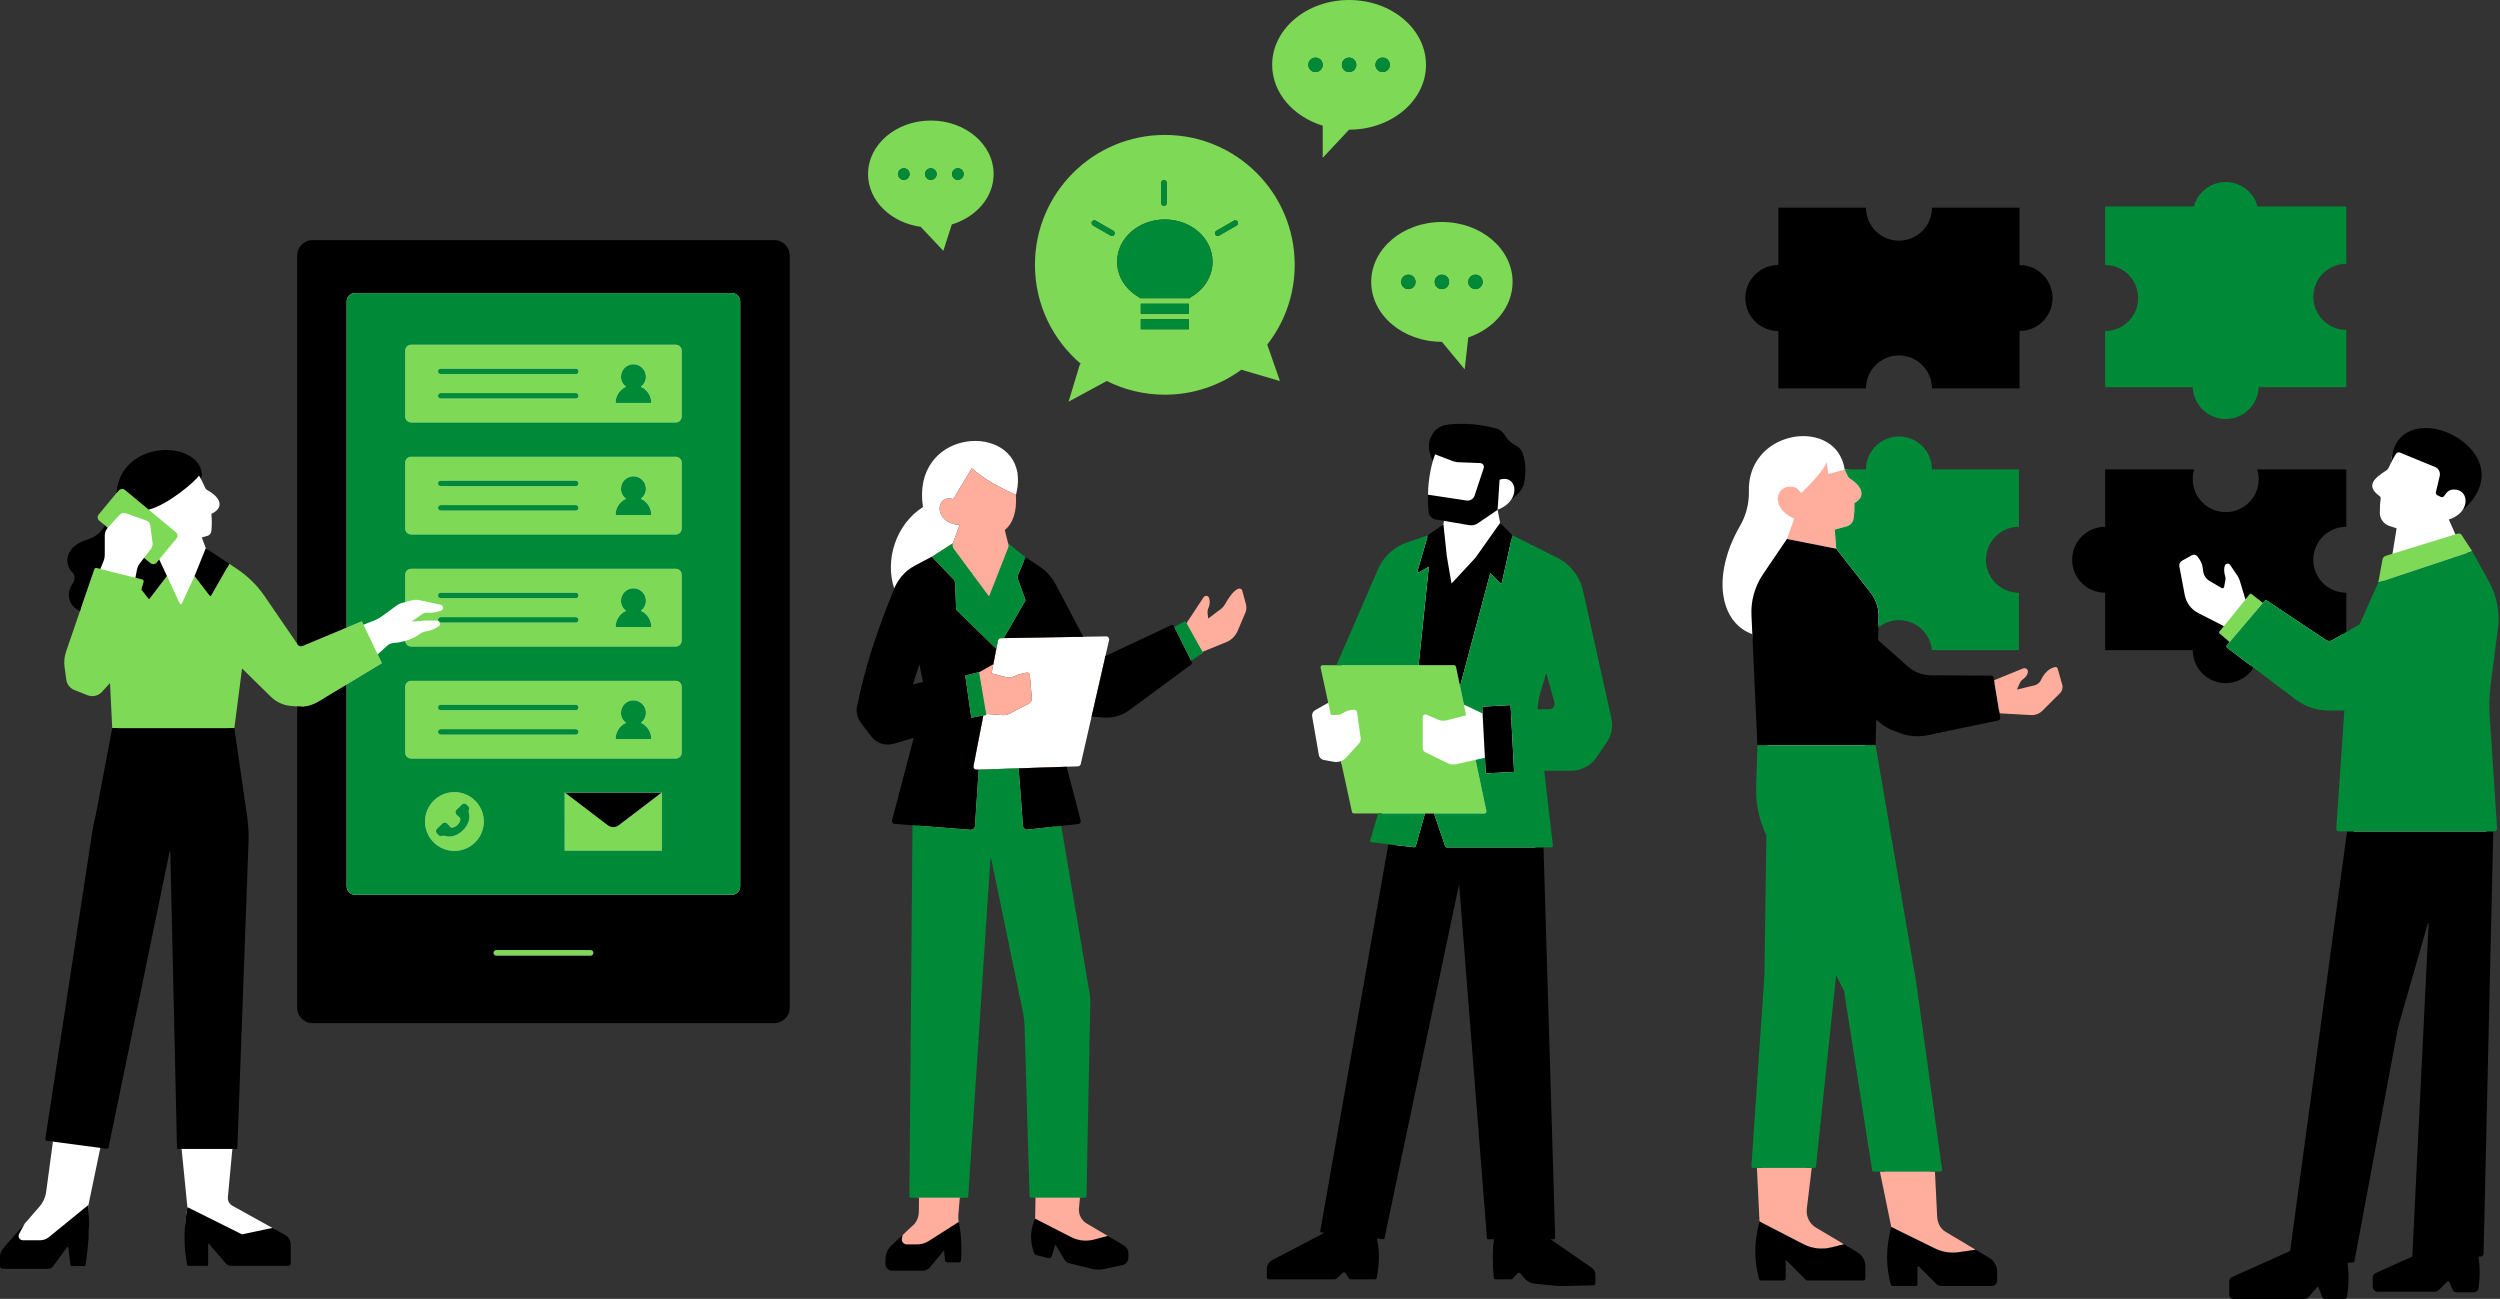 <?xml version="1.0" encoding="UTF-8" standalone="no"?><svg xmlns="http://www.w3.org/2000/svg" xmlns:xlink="http://www.w3.org/1999/xlink" fill="#000000" height="259.1" preserveAspectRatio="xMidYMid meet" version="1" viewBox="0.0 -0.0 498.7 259.1" width="498.7" zoomAndPan="magnify"><rect x="0.0" y="-0.0" width="498.7" height="259.1" fill="#333333" stroke="none"/><g id="change1_1"><path d="M191.345,104.688c0.022,0.033,0.033,0.044,0.055,0.088 l-1.31,3.589c-0.011,0-0.011,0.011-0.011,0.022l-4.183,2.675l-3.457,1.827 c-0.022,0.011-0.055,0.033-0.077,0.055c-1.497,0.804-2.697,2.048-3.501,3.523 c0,0,0,0.011-0.011,0.011c-0.132,0.275-0.286,0.517-0.407,0.804 c-0.022,0.044-0.033,0.088-0.055,0.132c-1.926-5.713,0.33-12.836,5.724-16.27 c-2.29-15.136,17.107-16.975,18.835-6.88l0.033,0.022l-0.011,0.165 c0.154,1.068,0.132,2.257-0.154,3.578c-0.033,0.176-0.077,0.352-0.121,0.539 c-0.011,0.044-0.011,0.088-0.022,0.143l-0.011,0.022l-0.011,0.011v-0.044 c-3.071-1.365-6.605-3.236-8.796-5.306l-3.699,6.165 C186.458,98.49,186.227,104.457,191.345,104.688z M220.682,126.946l-4.59,0.077 l-1.222,0.022l-5.691,0.088l-2.741,0.055l-6.209,0.099l-0.572,0.011 c-0.231,0-0.429,0.132-0.528,0.33c-0.011,0.022-0.022,0.044-0.033,0.066 c0,0.022-0.022,0.044-0.022,0.077l-0.297,1.497v0.011l-0.033,0.143l-0.495,2.565 L198.148,132.506l-0.099,0.517l-0.253,1.288l2.928,0.771 c0.528,0.143,1.079,0.055,1.574-0.165c0.837-0.385,1.695-0.627,2.554-0.749 c0.297-0.033,0.561,0.187,0.583,0.484l0.396,4.568 c0.044,0.495-0.22,0.969-0.661,1.189l-3.765,1.948 c-0.451,0.231-0.958,0.33-1.464,0.297l-3.225-0.242l0.022,0.121 c0.011,0.044-0.022,0.088-0.066,0.099l-0.517,0.088l-1.893,9.698l-0.044,0.253 l-0.033,0.176c-0.077,0.363,0.209,0.694,0.572,0.694h0.066l0.407-0.011 l7.97-0.264l6.517-0.22l0.903-0.022h0.011l2.136-0.077l2.257-0.077 c0.275,0,0.506-0.187,0.561-0.451l2.158-9.456l0.242-1.046l2.334-10.205v-0.011 l0.187-0.837l0.738-3.214C221.321,127.299,221.057,126.957,220.682,126.946z M410.123,133.761c-0.066-0.22-0.286-0.374-0.517-0.33 c-1.519,0.308-1.783,1.838-2.202,2.741c-0.253,0.528-0.716,0.936-1.288,1.068 l-4.271,0.605l0.671-1.717c0.154-0.352,0.385-0.66,0.694-0.881 c0.65-0.462,0.837-0.749,0.914-1.178c0.088-0.528-0.187-0.671-0.694-0.462 l-5.57,2.653l-0.484,0.231l-0.099-0.594c-0.033-0.187-0.198-0.33-0.396-0.33 l-12.087,0.132c-1.673-0.011-3.291-0.627-4.557-1.739l-6.407-6.253l0.055-2.51 c1.134-0.903,4.062-2.532,5.625-2.532c3.424,0,6.242,2.609,6.55,5.966 l15.676,0.132l0.286-9.709c-3.633,0-6.759-3.512-6.759-7.144 c0-3.644,2.664-7.816,6.297-7.816l0.088-9.665l-17.283-0.044 c-0.011-3.644-1.937-6.385-5.57-6.385c-3.633,0-5.878,2.576-5.889,6.22 l-4.941-0.583c0-0-0-0-0-0 c-0.111-0.731-0.294-1.4-0.563-2.004c-0.638-1.574-1.739-2.73-3.093-3.49 c-5.647-3.225-15.643,0.462-15.445,9.797c0.055,2.433-0.528,4.822-1.739,6.924 c-2.949,5.097-3.932,9.999-3.358,13.892c0.43,2.927,1.746,5.274,3.774,6.705 c0.612,0.432,1.28,0.791,2.017,1.046l3.038,21.928l-0.561,8.256 c-0.099,3.38,0.605,6.715,2.048,9.764l-0.429,28.071l-3.181,37.043 c-0.011,0.187,0.132,0.33,0.308,0.33h0.793l-0.011,1.09h8.663l0.044-0.55 h0.55c0.154,0,0.286-0.121,0.308-0.275l4.425-39.707l3.633,4.976l5.031,35.094 c0.033,0.165,0.165,0.275,0.319,0.275h1.233l0.187,0.892h9.016l-0.044-0.528 h1.101c0.198,0,0.352-0.165,0.319-0.363l-5.559-35.942l-8.73-47.578l1.497-7.133 l0.705,0.572c0.87,0.727,1.849,1.288,2.895,1.684l1.926,0.98 c1.783,0.66,3.721,0.815,5.592,0.418l13.408-2.752 c0.275-0.055,0.451-0.319,0.407-0.594l-0.132-0.826l0.396,0.022l6.088,0.352 c0.848,0.044,1.684-0.264,2.29-0.87l3.082-2.961 c0.44-0.44,0.605-1.09,0.44-1.695L410.123,133.761z M369.558,250.008 l-2.785-1.53h-0.011l-1.497,0.363c-1.86,0.451-3.82,0.22-5.515-0.65 l-8.344-4.304c-1.134,4.194-1.024,7.287-0.033,10.744 c0.044,0.176,0.209,0.297,0.385,0.297l3.512-0.011 c0.22,0,0.407-0.176,0.407-0.407l0.11-4.062l4.8,4.04 c0.077,0.077,0.176,0.121,0.286,0.121l9.996,0.363 c0.22,0,0.396-0.176,0.396-0.407l-0.132-1.772 C371.132,251.648,370.538,250.591,369.558,250.008z M396.572,251.163l-2.73-1.618 l-0.308-0.165h-0.011l-2.796,0.407c-1.607,0.231-3.258-0.022-4.723-0.738 l-7.783-3.82c-1.068,4.018-1.464,7.089-0.495,10.447 c0.044,0.132,0.154,0.209,0.286,0.209h3.479c0.165,0,0.286-0.132,0.286-0.286 l0.33-3.952c0-0.143,0.165-0.209,0.264-0.11l3.886,3.644 c0.308,0.308,0.727,0.484,1.156,0.484l9.379,0.33 c0.594,0,1.068-0.473,1.068-1.068v-1.794 C397.86,252.011,397.541,251.747,396.572,251.163z M496.77,125.564 c0.421-3.231-0.201-6.512-1.774-9.366l-2.652-5.693l-1.423-3.285 c-0.158-0.241-0.457-0.349-0.733-0.264l-0.377-0.366l-1.321-2.954 c1.221-0.397,2.089-1.026,2.63-1.743l0.102-0.104 c5.771-6.49,2.574-11.733-2.639-14.482c-3.611-1.904-7.075-2.154-9.555,0.511 c-1.033,1.124-1.974,2.318-2.1,4.546l0.003,0.002 c-0.141,0.288-0.28,0.576-0.407,0.868c-0.111,0.256-0.294,0.473-0.529,0.624 c-2.47,1.59-4.143,3.074-1.262,5.148c0.112,0.081,0.178,0.215,0.162,0.352 c-0.112,0.956-0.167,1.934-0.168,2.935c-0.001,1.193,0.776,2.253,1.91,2.622 l1.439,0.469l-0.821,5.074l-0.888,0.843c-0.331,0.102-0.577,0.379-0.639,0.72 l-0.368,4.173l-3.919,8.894l-4.135,1.546l-0.216-7.515 c-3.633,0-6.966-4.186-6.966-7.819c0-3.644,2.828-6.938,6.46-6.938l0.431-10.091 l-15.625,0.246c0.187,0.616,0.286,1.266,0.286,1.937 c0,3.633-4.059,7.107-7.692,7.107c-3.633,0-7.795-3.566-7.795-7.199 c0-0.672,0.099-1.321,0.286-1.937l-15.385,0.162l0.362,11.299 c-3.633,0-6.689,1.328-6.689,4.972c0,3.633,2.604,6.237,6.237,6.237l0.362,10.977 h16.633c0,3.633,2.062,7.102,5.695,7.102c2.34,0,4.527-1.412,5.695-3.254 l9.682,6.451c1.912,1.445,4.243,2.227,6.64,2.227h3.113l-1.257,23.412 c-0.02,0.294,0.213,0.543,0.507,0.543h1.654l-11.571,85.333l-11.932,5.424 c-0.285,0.128-0.469,0.412-0.469,0.724l0.017,1.626 c0,0.438,0.355,0.794,0.794,0.794l12.389,0.085c0.354,0,0.69-0.156,0.918-0.427 l2.537-2.683c0.103-0.122,0.3-0.088,0.356,0.061l0.904,2.441 c0.082,0.219,0.291,0.363,0.524,0.363l2.532,0.284 c0.308,0,0.558-0.249,0.56-0.557c0.336-2.321-0.06-4.77-0.362-6.87 l1.061-0.093c0.149,0.027,0.291-0.071,0.319-0.22l8.681-45.612 c0.107-0.572,0.24-1.138,0.401-1.697l7.11-20.625 c0.026-0.092,0.366-0.036,0.361,0.06l-3.129,68.19l-6.939,3.251 c-0.356,0.161-0.585,0.516-0.585,0.907l-0.259,0.955 c0,0.549,0.445,0.995,0.995,0.995l9.94-0.378c0.352,0,0.69-0.14,0.94-0.389 l2.369-1.574c0.146-0.146,0.395-0.095,0.472,0.097l0.852,1.648 c0.138,0.346,0.473,0.573,0.846,0.573l2.334-0.116 c0.503,0,0.911-0.408,0.911-0.911c0.328-2.048-0.077-4.32-0.398-6.42h0.475 c0.294,0,0.534-0.235,0.541-0.529l1.741-83.796h0.256 c0.294,0,0.526-0.248,0.507-0.541l-1.501-22.239 c-0.14-2.142-0.071-4.292,0.206-6.421L496.77,125.564z M320.178,142.94 c0.374,1.673,0.315,2.701-0.653,4.121l-2.015,2.95 c-1.156,1.684-3.06,2.686-5.097,2.686l-5.669,0.144l1.394,15.391 c0.022,0.176-0.121,0.341-0.308,0.341h-1.574l3.066,78.176 c0,0.143-0.11,0.242-0.242,0.242h-0.683l8.072,5.945 c0.407,0.286,0.649,0.749,0.649,1.244v1.474c0,0.209-0.165,0.374-0.374,0.385 l-5.288-0.172c-0.462,0.011-0.936,0-1.409-0.055l-4.006-0.833 c-0.782-0.077-1.27-1.013-1.777-1.608l-0.826-0.991 c-0.154-0.176-0.429-0.187-0.594-0.011l-0.969,1.057 c-0.077,0.088-0.187,0.132-0.297,0.132l-2.493,0.392 c-0.209,0-0.385-0.165-0.396-0.374c-0.242-2.774-0.062-4.914,0.268-7.17h-1.167 c-0.121,0-0.22-0.088-0.231-0.209l-6.383-73.1l-15.765,73.156 c-0.022,0.099-0.121,0.176-0.22,0.165l-1.31-0.143 c0.594,2.411,0.772,5.126,0.254,7.889c0,0.198-0.165,0.363-0.363,0.363 l-4.047,0.258c-0.121,0-0.231-0.066-0.297-0.176l-0.921-1.132 c-0.132-0.209-0.429-0.242-0.605-0.077l-1.304,1.081 c-0.143,0.132-0.33,0.209-0.528,0.209l-12.605,0.176 c-0.209,0-0.385-0.176-0.385-0.385l-0.06-1.114c0-0.727,0.407-1.387,1.046-1.717 l11.006-5.789l-0.683-0.077c-0.11-0.011-0.198-0.121-0.176-0.242l13.917-77.9 l-3.491-0.431c-0.198-0.011-0.33-0.209-0.275-0.396l1.568-5.465l-5.109,0.115 c-0.187,0-0.363-0.132-0.407-0.33l-2.926-9.299 c-0.221,0.083-0.45,0.138-0.684,0.161c-0.233,0.023-0.472,0.015-0.714-0.029 l-1.565-0.285l-0.617-0.112c-0.231-0.076-0.424-0.22-0.57-0.404 c-0.126-0.156-0.218-0.34-0.253-0.543l-0.559-3.23l-0.776-4.467 c-0.089-0.51,0.154-1.021,0.606-1.274l2.599-1.456l0,0.002l0.001-0.001 l-0.6-6.647c-0.066-0.264,0.132-0.506,0.396-0.506h2.752l7.826-19.119 c1.09-2.521,3.203-4.469,5.801-5.361l3.606-1.439l3.194-2.595l0.001-0.004 v-0l0.107-0.631l0.002,0l0.001-0.004l-1.342-0.766 c-0.187-0.033-0.352-0.088-0.517-0.176c-0.352-0.187-0.616-0.517-0.749-0.892 c-0.014-0.042-0.022-0.083-0.035-0.124c0.013,0.039,0.018,0.081,0.032,0.119 c-0.014-0.039-0.019-0.081-0.032-0.12c-0.028-0.086-0.06-0.171-0.074-0.261 c-0.055-0.583-0.088-1.167-0.11-1.75c-0.022-0.583-0.189-0.749-0.365-1.249 c0.03-1.668,0.209-3.272,0.508-4.769c0.124-0.624,0.262-1.234,0.427-1.814 l-0.011-0.011l-0.131-1.693c-0.341-1.057-0.237-1.427,0.225-2.44 c0.132-0.286,0.286-0.572,0.462-0.848c0.649-1.013,1.772-1.618,2.972-1.75 c3.126-0.341,5.293-0.319,8.662,0.606c0.616,0.176,1.145,0.572,1.497,1.112 l0.396,0.594c0.363,0.539,0.749,0.925,1.2,1.211l1.013,0.649 c0.473,0.297,0.859,0.727,1.046,1.244c0.65,1.816,0.797,3.11,0.411,5.213 c-0.165,0.925-0.253,1.787-0.957,2.403l-1.03,1.177l-0.087,0.12 c-0.534,0.791-1.42,1.516-2.712,2.005l0-0.005 c-0,0-0,0-0.001,0V101.69v0.014l0.506,2.598l1.958,3.17 l8.431,4.775c2.62,1.321,4.513,3.743,5.152,6.616L320.178,142.94z M311.132,140.8l-2.661-7.763c0-0.011,0-0.022-0.011-0.022 c-0.033-0.022-0.066-0.011-0.077,0.022l-2.193,5.694 c-0.319,1.024-0.462,2.081-0.484,3.137l4.403,0.297 C310.813,142.154,311.319,141.483,311.132,140.8z M150.258,50.039l-85.608,1.081 c-1.705,0-3.087,1.382-3.087,3.087l-1.442,76.59l-10.191-13.462l-8.874-7.993 l-0.803-2.124l0.972-0.282c0.508-0.083,0.89-0.504,0.939-1.016 c0.108-1.122,0.124-2.073,0.004-3.246c-0.011-0.103,0.049-0.205,0.142-0.25 c2.277-1.102,1.934-3.065-0.927-4.635c-0.218-0.12-0.394-0.309-0.489-0.54 c-0.246-0.599-0.532-1.186-0.846-1.761c0.157-0.287,0.028-0.634,0.001-0.966 c-0.551-6.817-14.611-5.843-16.053,4.057l-3.981,3.858 c-0.304,0.367-0.253,0.91,0.114,1.214l1.111,1.226l-0.084,0.141 c-0.758,1.272-2.496,2.786-3.901,3.253c-3.847,1.279-4.098,4.031-2.237,5.944 c0.539,0.554,0.654,1.417,0.185,2.031c-1.556,2.037-1.171,4.342,1.168,5.267 l-2.575,8.021c-0.346,1.006-0.451,2.079-0.306,3.133l0.342,2.497 c0.128,0.933,0.749,1.724,1.626,2.068l2.152,0.737 c1.005,0.395,2.149,0.129,2.876-0.669l2.1-2.423l0.941,10.577l-3.109,17.025 c-0.376,1.482-0.667,2.985-0.871,4.501L9.357,226.98 c-0.029,0.19,0.103,0.366,0.294,0.392l0.908,0.362l-1.346,9.988 c-0.15,1.113-0.623,2.158-1.361,3.005l-2.953,3.391l-3.876,4.994 c-0.437,0.501-0.677,1.144-0.677,1.808l-0.128,1.326 c0,0.322,0.261,0.583,0.583,0.583l8.464,0.023c0.418,0,0.81-0.199,1.057-0.536 l3.246-3.925c0.05-0.068,0.157-0.04,0.167,0.043l0.715,3.56 c0.015,0.119,0.116,0.208,0.236,0.208l1.934-0.08h0.004 c0.119,0,0.22-0.089,0.238-0.206c0.634-4.239,1.115-7.844,0.784-11.564 l2.367-11.371l1.142-0.195c0.178,0.024,0.344-0.094,0.38-0.27l11.761-59.747 c0.018-0.088,1.85,0.115,1.353,0.521l0.852,59.47 c0.003,0.13,0.109,0.233,0.238,0.233l0.488,0.197l1.156,11.614 c-0.725,4.043-0.373,7.217,0.383,10.853c0.058,0.052,0.112,0.101,0.169,0.152 l2.788,0.256c0.091,0,0.165-0.074,0.165-0.165l0.555-4.431 c0.057-0.018,0.064-0.02,0.12-0.038l3.838,4.195 c0.255,0.297,0.626,0.467,1.017,0.467l10.664-0.054 c0.219,0,0.396-0.177,0.396-0.396l0.204-2.914v-0.005 c0-0.826-0.447-1.587-1.168-1.989l-0.153-0.085h-0.01l-2.017-1.706l-7.993-4.437 c-0.601-0.334-0.948-0.992-0.885-1.676l0.897-9.639l0.568-0.274 c0.128,0,0.234-0.102,0.238-0.23l1.095-60.26c0.078-1.781-0.012-3.566-0.267-5.33 l-2.595-18.303l2.64-12.576v0l6.32,5.62 c1.081,1.061,2.503,1.706,4.013,1.822l1.801,0.995l4.064,55.009 c0,1.705,1.382,3.087,3.087,3.087l84.107,0.945c1.705,0,3.087-1.382,3.087-3.087 l-1.168-143.485C153.345,51.421,151.963,50.039,150.258,50.039z" fill="#ffffff"/></g><g id="change2_1"><path d="M223.798,248.61c-0.011,0-0.011-0.011-0.022-0.022 l-0.914-0.539l-1.882-1.508l-4.216-2.488c-1.046-0.617-1.64-1.783-1.53-3.005 l0.198-2.136l0.76-0.374c0.132,0,0.242-0.11,0.242-0.242l-0.11-37.274 c0.022-0.848-0.044-1.695-0.187-2.532l-5.68-33.608l-0.22-1.321l3.391-0.374 c0.341-0.033,0.572-0.363,0.484-0.705l-3.479-9.456h-0.011l-0.903,0.022 l-6.517,0.22l-7.97,0.264l-0.407,0.011h-0.066c-0.363,0-0.65-0.33-0.572-0.694 l0.033-0.176l0.044-0.253l1.893-9.698l0.517-0.088 c0.044-0.011,0.077-0.055,0.066-0.099l-0.022-0.121l3.225,0.242 c0.506,0.033,1.013-0.066,1.464-0.297l3.765-1.948 c0.44-0.22,0.705-0.694,0.661-1.189l-0.396-4.568 c-0.022-0.297-0.286-0.517-0.583-0.484c-0.859,0.121-1.717,0.363-2.554,0.749 c-0.495,0.22-1.046,0.308-1.574,0.165l-2.928-0.771l0.253-1.288l0.099-0.517 l0.099-0.517l0.495-2.565l0.033-0.143v-0.011l0.297-1.497 c0-0.033,0.022-0.055,0.022-0.077c0.011-0.022,0.022-0.044,0.033-0.066 c0.099-0.198,0.297-0.33,0.528-0.33l0.572-0.011l6.209-0.099l2.741-0.055 l5.691-0.088l-4.634-9.632c-0.506-0.947-1.013-1.937-1.772-2.675 c-0.154-0.154-0.308-0.297-0.473-0.44c-0.319-0.275-0.671-0.539-1.024-0.771 l-2.697-1.629l-0.198-0.121l-2.972-3.391l-0.661-2.653 c1.541-1.244,2.444-3.534,2.213-6.99v-0.044 c-3.071-1.365-6.605-3.236-8.796-5.306l-3.699,6.165 c-3.699-1.068-3.93,4.899,1.189,5.13c0.022,0.033,0.033,0.044,0.055,0.088 l-1.31,3.589c-0.011,0-0.011,0.011-0.011,0.022l-4.183,2.675l-3.457,1.827 c-0.022,0.011-0.044,0.022-0.066,0.044l-0.011,0.011 c-1.497,0.804-2.697,2.048-3.501,3.523c0,0.011-0.011,0.011-0.011,0.022 c0.066,0.242,0.143,0.473,0.22,0.704c-3.347,8.146-5.68,15.544-7.056,22.622 c-0.44,1.31-0.198,2.752,0.639,3.842l2.036,2.675 c1.046,1.387,2.444,1.75,4.117,1.255l3.985-1.178l-4.062,16.622 c-0.099,0.341,0.143,0.683,0.495,0.705l3.93,0.275l-0.011,0.705l-1.299,73.513 c0,0.121,0.099,0.22,0.22,0.22l1.255,0.462l-0.033,2.862 c-0.011,0.859-0.308,1.695-0.859,2.356l-2.356,2.213l-2.103,2.499 c-0.583,0.705-0.671,1.178-0.671,2.081v0.925c0,0.738,0.594,1.332,1.321,1.332 l5.229-0.099c0.132,0,0.253-0.011,0.374-0.044c0.033,0,0.055-0.022,0.088-0.022 c0.088-0.033,0.187-0.055,0.275-0.099c0.231-0.11,0.429-0.264,0.594-0.462 l3.336-3.842l0.374,2.565c0.011,0.121,0.066,0.231,0.154,0.308 c0.066,0.066,0.143,0.088,0.22,0.099c0.033,0.011,0.066,0.022,0.099,0.022 l1.354-0.242c0.253,0,0.462-0.198,0.484-0.451 c0.132-2.4,0.473-4.612-0.022-6.737c-0.022-0.088,0.066-0.319,0.066-0.418v-0.011 c-0.088-0.396-0.11-0.804-0.088-1.211l0.308-3.622l1.035-0.517 c0.11,0,0.209-0.088,0.209-0.198l4.8-68.009 c0.011-0.099,0.165-0.11,0.187-0.011l8.256,31.109 c0.176,0.87,0.275,1.75,0.308,2.631l-0.583,34.214 c0.011,0.132,0.11,0.231,0.242,0.231l0.649,0.55l-0.077,4.194 c-0.077,0.154,0.099,0.374,0.044,0.539c-0.066,0.154-0.121,0.308-0.176,0.473 c-0.275,0.782-0.407,1.519-0.429,2.246c0,0.11-0.011,0.209-0.011,0.319 c-0.011,1.189,0.242,1.971,0.605,2.972c0.088,0.22,0.286,0.385,0.528,0.451 l1.717,0.495c0.33,0.088,0.671-0.121,0.76-0.451l0.98-2.664l1.926,3.225 c0.22,0.429,0.616,0.738,1.09,0.848l4.073,1.079 c0.804,0.198,1.64,0.209,2.455,0.033l3.578-0.638 c0.694-0.143,1.035-0.286,1.035-1.002v-0.881 C224.667,249.523,224.337,248.94,223.798,248.61z M181.504,137.107l1.982-5.801 l1.332,5.229L181.504,137.107z M189.32,251.604h0.044v0.011 C189.342,251.615,189.331,251.604,189.32,251.604z M202.816,98.028 c-0.033,0.22-0.077,0.451-0.143,0.683c0.011-0.055,0.011-0.099,0.022-0.143 C202.739,98.38,202.783,98.204,202.816,98.028z M248.599,120.837 c0.044,0.275,0.044,0.539-0.011,0.815c-0.033,0.143-0.044,0.297-0.11,0.44 l-0.793,1.882l-0.837,1.959c-0.088,0.209-0.209,0.407-0.33,0.594 c-0.44,0.683-1.079,1.233-1.849,1.541l-3.666,1.497l-1.123,0.462l-0.055,0.033 c0.044,0.088,0.022,0.187-0.055,0.242l-2.246,1.31l-0.121,0.066l0.154,0.308 c0.066,0.132,0.033,0.286-0.088,0.374l-13.65,9.313 c-0.727,0.55-1.64,0.826-2.565,0.759l-3.269-0.517l2.334-10.205v-0.011 l13.408-6.561c0.154-0.066,0.319,0,0.396,0.143l0.121,0.231l0.176-0.121 l1.673-1.112c0.088-0.044,0.198-0.011,0.242,0.077l0.352-0.044l1.871-2.851 l1.552-2.345c0.099-0.165,0.264-0.231,0.429-0.253 c0.099-0.011,0.198,0,0.297,0.033c0.132,0.055,0.253,0.143,0.319,0.308 c0.011,0.033,0.022,0.088,0.044,0.132c0.132,0.418,0.187,0.969-0.011,1.585 c-0.044,0.154-0.088,0.308-0.176,0.462c-0.044,0.088-0.055,0.176-0.077,0.264 c-0.044,0.165-0.066,0.341-0.044,0.517c0,0.055-0.011,0.121,0,0.176l0.121,1.057 l1.563-1.189l0.958-0.715c0.352-0.264,0.627-0.605,0.859-0.991 c0.022-0.033,0.044-0.055,0.066-0.099c0.066-0.121,0.143-0.275,0.231-0.418 c0.506-0.87,1.31-2.048,2.257-2.521c0.044-0.022,0.088-0.022,0.143-0.033 c0.121-0.033,0.253-0.033,0.374,0.011c0.165,0.066,0.297,0.209,0.352,0.396 l0.76,2.807C248.599,120.716,248.588,120.771,248.599,120.837z M410.931,138.27 l-3.496,3.496c-0.604,0.604-1.437,0.923-2.291,0.876l-6.282-0.346l-0.107-0.643 l-0.897-5.386l-0.093-0.561l5.8-2.369c0.504-0.206,1.056,0.217,0.962,0.753 c-0.075,0.43-0.328,0.93-0.97,1.389c-0.309,0.22-0.544,0.533-0.695,0.881 l-0.52,1.195l3.518-0.853c0.572-0.139,1.037-0.538,1.285-1.072 c0.419-0.904,1.287-2.258,2.812-2.57c0.226-0.046,0.447,0.11,0.51,0.332 l0.904,3.189C411.541,137.182,411.373,137.828,410.931,138.27z M362.259,244.889 l5.592,3.325l-1.079,0.264h-0.011l-1.497,0.363 c-1.86,0.451-3.82,0.22-5.515-0.65l-8.344-4.304l-0.418-0.22l-0.517-10.678 h10.931l-0.98,8.157C360.245,242.643,360.96,244.118,362.259,244.889z M388.129,245.736l5.967,3.556l-0.561,0.088h-0.011l-2.796,0.407 c-1.607,0.231-3.258-0.022-4.723-0.738l-7.783-3.82l-0.947-0.462l-2.279-11.074 h10.986l0.44,8.961C386.5,244.03,387.083,245.12,388.129,245.736z M370.03,100.287c-0.062,0.036-0.105,0.105-0.104,0.176 c0.004,1.078-0.013,2.006-0.187,3.043c-0.122,0.726-0.674,1.308-1.384,1.502 l-2.359,0.644l0.3,3.802l-5.11-1.013l-0.941-0.187l-3.78-0.75l0.684-1.918 l0.759-2.129c-5.313-2.328-3.414-7.575,0.456-6.125l0,0l0.94,1.002 c1.703-1.551,3.242-3.263,4.257-4.7c0.36-0.51,0.658-0.988,0.868-1.409 l0.16,1.409l0.105,0.925l3.277-0.88c0.001,0.001,0.001,0.002,0.002,0.003 c0.23,0.43,0.445,0.864,0.638,1.304c0.09,0.206,0.243,0.375,0.434,0.493 C371.184,96.8,372.41,98.914,370.03,100.287z" fill="#ffad9c"/></g><g id="change3_1"><path d="M232.36,26.916c-14.309,0-25.909,11.6-25.909,25.909 c0,7.921,3.559,15.008,9.16,19.76l-0.204,0.114l-2.25,7.429l7.626-4.125 l0-0c3.485,1.744,7.415,2.731,11.577,2.731 c5.713,0,10.99-1.853,15.273-4.985l0.001,0.002l7.691,2.257l-2.532-7.262 c3.428-4.393,5.476-9.916,5.476-15.92 C258.269,38.516,246.67,26.916,232.36,26.916z M231.638,36.464 c0-0.304,0.246-0.55,0.55-0.55s0.55,0.246,0.55,0.55v4.049 c0,0.304-0.246,0.55-0.55,0.55s-0.55-0.246-0.55-0.55V36.464z M222.291,46.792 c-0.102,0.177-0.287,0.276-0.478,0.276c-0.093,0-0.187-0.024-0.274-0.073 l-3.51-2.016c-0.263-0.152-0.355-0.488-0.203-0.751 c0.15-0.264,0.487-0.355,0.751-0.203l3.51,2.016 C222.351,46.193,222.442,46.528,222.291,46.792z M237.158,65.676l-9.596-0v-1.991 h9.596V65.676z M237.158,62.584l-9.596-0v-1.994h9.596V62.584z M237.536,59.283 c-0.089,0.051-0.152,0.129-0.212,0.207h-9.927 c-0.06-0.078-0.123-0.156-0.212-0.207c-2.613-1.503-4.346-4.105-4.346-7.07 c0-4.658,4.263-8.434,9.522-8.434s9.522,3.776,9.522,8.434 C241.882,55.178,240.149,57.78,237.536,59.283z M246.693,44.98l-3.51,2.016 c-0.087,0.049-0.181,0.073-0.274,0.073c-0.191,0-0.376-0.099-0.478-0.276 c-0.152-0.264-0.06-0.6,0.203-0.751l3.51-2.016 c0.264-0.152,0.6-0.061,0.751,0.203C247.047,44.492,246.956,44.828,246.693,44.98 z M287.631,44.283c-7.788-0-14.101,5.351-14.101,11.951 c0,6.601,6.313,11.951,14.101,11.951l4.545,5.496l0.712-6.361l-0.001-0.002 c5.182-1.767,8.846-6.06,8.846-11.084 C301.732,49.634,295.419,44.283,287.631,44.283z M280.936,57.673 c-0.795,0-1.439-0.644-1.439-1.439c0-0.795,0.644-1.439,1.439-1.439 c0.795,0,1.439,0.644,1.439,1.439C282.375,57.029,281.73,57.673,280.936,57.673z M287.631,57.673c-0.795,0-1.439-0.644-1.439-1.439 c0-0.795,0.644-1.439,1.439-1.439c0.795,0,1.439,0.644,1.439,1.439 C289.07,57.029,288.426,57.673,287.631,57.673z M294.326,57.673 c-0.795,0-1.439-0.644-1.439-1.439c0-0.795,0.644-1.439,1.439-1.439 c0.795,0,1.439,0.644,1.439,1.439C295.765,57.029,295.121,57.673,294.326,57.673z M263.863,25.074l-0.004,0.002v6.402l5.256-5.609 c8.474,0,15.343-5.791,15.343-12.934S277.589,0,269.116,0 s-15.343,5.791-15.343,12.934C253.773,18.52,257.981,23.264,263.863,25.074z M275.811,11.495c0.795,0,1.439,0.644,1.439,1.439 c0,0.795-0.644,1.439-1.439,1.439c-0.795,0-1.439-0.644-1.439-1.439 C274.372,12.139,275.016,11.495,275.811,11.495z M269.116,11.495 c0.795,0,1.439,0.644,1.439,1.439c0,0.795-0.644,1.439-1.439,1.439 s-1.439-0.644-1.439-1.439C267.677,12.139,268.321,11.495,269.116,11.495z M262.42,11.495c0.795,0,1.439,0.644,1.439,1.439 c0,0.795-0.644,1.439-1.439,1.439c-0.795,0-1.439-0.644-1.439-1.439 C260.981,12.139,261.626,11.495,262.42,11.495z M185.683,24.047 c-6.918,0-12.525,4.779-12.525,10.675c0,5.312,4.558,9.706,10.52,10.525 l-0.006,0.011l4.506,4.781l1.689-5.266c4.857-1.469,8.341-5.408,8.341-10.051 C198.209,28.826,192.601,24.047,185.683,24.047z M180.294,35.88 c-0.64,0-1.158-0.519-1.158-1.158c0-0.64,0.519-1.158,1.158-1.158 c0.64,0,1.158,0.519,1.158,1.158C181.452,35.361,180.934,35.88,180.294,35.88z M185.683,35.88c-0.64,0-1.158-0.519-1.158-1.158 c0-0.64,0.519-1.158,1.158-1.158c0.64,0,1.158,0.519,1.158,1.158 C186.842,35.361,186.323,35.88,185.683,35.88z M191.073,35.88 c-0.64,0-1.158-0.519-1.158-1.158c0-0.64,0.519-1.158,1.158-1.158 c0.64,0,1.158,0.519,1.158,1.158C192.231,35.361,191.713,35.88,191.073,35.88z M19.794,103.859c-0.367-0.304-0.418-0.847-0.114-1.214l3.548-4.286l0.438-0.529 c0.142-0.172,0.339-0.268,0.544-0.297c0.232-0.033,0.476,0.021,0.671,0.183 l3.671,3.039l0.61,0.505l0.495,0.41l1.563,1.294l3.891,3.222 c0.116,0.096,0.188,0.219,0.24,0.35c0.112,0.283,0.082,0.613-0.126,0.864 l-1.382,1.669l-0.011,0.014l-2.074,2.506l-0.163,0.196l-0.356,0.43 c-0.304,0.367-0.847,0.418-1.214,0.114l-1.278-1.058l1.406-1.841 c0.076-0.1,0.114-0.217,0.162-0.331c0.004-0.011,0.011-0.02,0.015-0.031 c0.092-0.233,0.147-0.479,0.113-0.732l-0.485-3.607 c-0.037-0.277-0.184-0.518-0.395-0.688c-0.093-0.075-0.196-0.141-0.312-0.182 l-0.157-0.055l-4.054-1.428c-0.406-0.143-0.859-0.029-1.149,0.288l-2.385,2.61 l-0.336-0.278l-0.236-0.195L19.794,103.859z M118.36,190.075 c0,0.304-0.246,0.55-0.55,0.55H99.005c-0.304,0-0.55-0.246-0.55-0.55 s0.246-0.55,0.55-0.55h18.805C118.114,189.524,118.36,189.771,118.36,190.075z M134.803,68.771l-52.792-0c-0.649,0-1.176,0.526-1.176,1.176v13.15 c0,0.649,0.526,1.176,1.176,1.176l52.792,0c0.649,0,1.176-0.526,1.176-1.176 v-13.15C135.979,69.297,135.452,68.771,134.803,68.771z M114.851,79.506H87.921 c-0.304,0-0.55-0.246-0.55-0.55c0-0.304,0.246-0.55,0.55-0.55h26.93 c0.304,0,0.55,0.246,0.55,0.55S115.155,79.506,114.851,79.506z M114.851,74.637 H87.921c-0.304,0-0.55-0.246-0.55-0.55s0.246-0.55,0.55-0.55h26.93 c0.304,0,0.55,0.246,0.55,0.55C115.401,74.391,115.155,74.637,114.851,74.637z M122.794,80.38c0-1.441,0.859-2.675,2.09-3.237 c-0.612-0.453-1.014-1.174-1.014-1.994c0-1.374,1.114-2.488,2.488-2.488 c1.374,0,2.488,1.114,2.488,2.488c0,0.82-0.402,1.541-1.014,1.994 c1.23,0.562,2.09,1.796,2.09,3.237H122.794z M134.803,91.118H82.011 c-0.649,0-1.176,0.526-1.176,1.176v13.15c0,0.649,0.526,1.176,1.176,1.176 l52.792,0c0.649,0,1.176-0.526,1.176-1.176v-13.15 C135.979,91.645,135.452,91.118,134.803,91.118z M114.851,101.854H87.921 c-0.304,0-0.55-0.246-0.55-0.55s0.246-0.55,0.55-0.55l26.93,0 c0.304,0,0.55,0.246,0.55,0.55C115.401,101.608,115.155,101.854,114.851,101.854z M114.851,96.985l-26.93-0c-0.304,0-0.55-0.246-0.55-0.55 c0-0.304,0.246-0.55,0.55-0.55h26.93c0.304,0,0.55,0.246,0.55,0.55 S115.155,96.985,114.851,96.985z M122.794,102.728c0-1.441,0.859-2.675,2.09-3.237 c-0.612-0.453-1.014-1.174-1.014-1.994c0-1.374,1.114-2.488,2.488-2.488 c1.374,0,2.488,1.114,2.488,2.488c0,0.82-0.402,1.541-1.014,1.994 c1.23,0.562,2.09,1.796,2.09,3.237L122.794,102.728z M134.803,113.466H82.011 c-0.649,0-1.176,0.526-1.176,1.176v5.452l1.221-0.322 c0.596-0.157,1.221-0.162,1.819-0.013l3.993,0.857 c0.605,0.13,0.688,0.974,0.112,1.2c-0.684,0.268-1.609,0.476-2.771,0.401 c-0.294-0.019-0.591,0.041-0.842,0.196l-2.277,1.577l1.844-0.118 c0.439-0.067,0.883-0.098,1.326-0.092l1.875,0.026 c0.102-0.008,0.191,0.014,0.273,0.047c-0.024-0.062-0.04-0.129-0.04-0.2 c0-0.304,0.246-0.55,0.55-0.55l26.93,0c0.304,0,0.55,0.246,0.55,0.55 c0,0.304-0.246,0.55-0.55,0.55H87.921c-0.065,0-0.126-0.016-0.184-0.037 c0.107,0.237,0.072,0.535-0.181,0.721c-0.628,0.46-1.457,0.903-2.424,1.025 c-0.545,0.069-1.053,0.274-1.486,0.612c-0.657,0.514-1.726,0.996-2.8,1.318 c0.027,0.626,0.534,1.127,1.166,1.127h52.792c0.649,0,1.176-0.526,1.176-1.176 v-13.15C135.979,113.993,135.452,113.466,134.803,113.466z M114.851,119.333 L87.921,119.333c-0.304,0-0.55-0.246-0.55-0.55c0-0.304,0.246-0.55,0.55-0.55 h26.93c0.304,0,0.55,0.246,0.55,0.55S115.155,119.333,114.851,119.333z M122.794,125.076c0-1.441,0.859-2.675,2.09-3.237 c-0.612-0.453-1.014-1.174-1.014-1.994c0-1.374,1.114-2.488,2.488-2.488 c1.374,0,2.488,1.114,2.488,2.488c0,0.82-0.402,1.541-1.014,1.994 c1.23,0.562,2.09,1.796,2.09,3.237H122.794z M134.803,135.814H82.011 c-0.649,0-1.176,0.526-1.176,1.176v13.15c0,0.649,0.526,1.176,1.176,1.176 l52.792,0c0.649,0,1.176-0.526,1.176-1.176v-13.15 C135.979,136.341,135.452,135.814,134.803,135.814z M114.851,146.55H87.921 c-0.304-0-0.55-0.246-0.55-0.55s0.246-0.55,0.55-0.55h26.93 c0.304,0,0.55,0.246,0.55,0.55S115.155,146.55,114.851,146.55z M114.851,141.681 H87.921c-0.304,0-0.55-0.246-0.55-0.55s0.246-0.55,0.55-0.55h26.93 c0.304,0,0.55,0.246,0.55,0.55S115.155,141.681,114.851,141.681z M122.794,147.424 c0-1.441,0.859-2.675,2.09-3.237c-0.612-0.453-1.014-1.174-1.014-1.994 c0-1.374,1.114-2.488,2.488-2.488c1.374,0,2.488,1.114,2.488,2.488 c0,0.82-0.402,1.541-1.014,1.994c1.23,0.562,2.09,1.796,2.09,3.237H122.794z M123.443,164.621l8.583-6.543v11.596h-19.388V158.078l8.583,6.543 C121.878,165.121,122.787,165.121,123.443,164.621z M90.646,158.018 c-3.235,0-5.858,2.623-5.858,5.858s2.623,5.858,5.858,5.858s5.858-2.623,5.858-5.858 C96.504,160.641,93.881,158.018,90.646,158.018z M88.745,166.75 c-0.142-0.051-0.295-0.064-0.437-0.016c-0.306,0.103-0.6,0.086-0.806-0.126 l-0.346-0.355c-0.251-0.258-0.246-0.671,0.012-0.922l1.11-1.081 c0.258-0.251,0.671-0.246,0.922,0.012l0.346,0.355 c0.04,0.041,0.072,0.084,0.098,0.13c0.154,0.277,0.471,0.416,0.772,0.316 c0.309-0.103,0.6-0.274,0.849-0.517c0.249-0.242,0.428-0.529,0.538-0.835 c0.108-0.298-0.023-0.619-0.296-0.779c-0.045-0.027-0.088-0.06-0.128-0.101 l-0.346-0.355c-0.251-0.258-0.246-0.671,0.012-0.922l1.11-1.081 c0.258-0.251,0.671-0.246,0.922,0.012l0.346,0.355 c0.207,0.212,0.216,0.506,0.105,0.809c-0.052,0.141-0.043,0.295,0.005,0.438 C94.337,164.495,91.133,167.618,88.745,166.75z M75.336,130.539l0.839,1.756 l-7.018,4.236l-5.802,3.502c-0.012,0.007-0.025,0.012-0.037,0.019 c-0.388,0.23-0.802,0.404-1.225,0.548c-0.505,0.171-1.024,0.297-1.557,0.339 c-0.115,0.009-0.232-0.003-0.348,0c-0.217,0.005-0.433,0.017-0.651,0.001 l-0.259-0.02l-1.217-0.094c-1.511-0.116-2.932-0.762-4.013-1.823l-5.766-5.657 v-0l-1.535,11.908h-1.288H23.51h-1.122l-0.444-9l-1.602,1.76 c-0.727,0.798-1.872,1.065-2.876,0.669l-2.617-1.03 c-0.876-0.345-1.498-1.136-1.626-2.068l-0.342-2.497 c-0.144-1.054-0.039-2.127,0.306-3.133l2.781-8.093l0.163-0.474l2.692-7.832 c0.063-0.185,0.257-0.29,0.447-0.242l0.738,0.185l2.468,0.618l3.704,0.928 l0.832,0.208l1.353,0.339c0.085,0.021,0.151,0.074,0.201,0.138 c0.071,0.091,0.104,0.21,0.069,0.33l-0.446,1.55l1.411,1.803 c0.068,0.087,0.2,0.086,0.267-0.002l3.442-4.503l2.556,5.483 c0.081,0.174,0.328,0.174,0.409-0l2.537-5.465l3.029,3.925 c0.073,0.095,0.22,0.085,0.28-0.019l3.219-5.637l0.412-0.722l1.58,1.055 c2.135,1.425,3.978,3.246,5.429,5.363l6.522,9.516l0.079,0.115 c0.183,0.267,0.49,0.405,0.799,0.383c0.095-0.007,0.189-0.025,0.281-0.064 l8.721-3.642l3.023-1.263l0.325,0.679L75.336,130.539z M294.344,151.576 l2.149,10.196c0.039,0.183-0.052,0.354-0.201,0.441 c-0.061,0.036-0.129,0.061-0.206,0.061h-10.023h-1.811h-4.228h-4.358h-0.787h-4.788 c-0.195,0-0.365-0.136-0.406-0.327l-2.198-10.11l-0.001-0.004 c0.383-0.144,0.736-0.369,1.02-0.681l2.564-2.821 c0.279-0.307,0.407-0.722,0.35-1.133l-0.71-5.102 c-0.041-0.294-0.289-0.533-0.586-0.527c-0.811,0.017-1.569,0.252-2.276,0.707 c-0.321,0.207-0.681,0.345-1.062,0.345l-1.303,0l-0.526-2.42l-1.523-7.007 c-0.056-0.259,0.141-0.504,0.406-0.504h2.746h1.066h8.868h2.932h3.538h7.037 c0.197,0,0.366,0.138,0.407,0.33l0.817,3.877l0.77,3.655l0.442,2.135 l-3.807,0.989c-0.607,0.162-1.25,0.115-1.827-0.134l-2.285-0.986 c-0.347-0.15-0.733,0.104-0.733,0.482v6.19c0,0.353,0.201,0.676,0.518,0.831 l4.471,2.193c0.505,0.248,1.08,0.316,1.629,0.194L294.344,151.576z M493.158,109.954l-0.92,0.307l-16.849,5.616l-0.964,0.321l0.836-4.598 c0.062-0.34,0.308-0.618,0.639-0.72l1.356-0.418l12.556-3.871l0.487-0.15 c0.276-0.085,0.575,0.023,0.733,0.264L493.158,109.954z M449.132,118.504 l2.258,1.781l-6.624,7.794l-1.991-1.72c-0.109-0.095-0.124-0.259-0.033-0.371 l0.879-1.087l4.292-5.309l0.846-1.046 C448.85,118.432,449.017,118.413,449.132,118.504z" fill="#7ed957"/></g><g id="change4_1"><path d="M409.441,59.444c0,3.633-2.95,6.583-6.583,6.583v11.449l-17.47-0 c-0.011-3.644-2.95-6.572-6.583-6.572c-3.633-0-6.572,2.928-6.583,6.572 h-17.481V66.027c-3.633-0-6.583-2.95-6.583-6.583 c0-3.633,2.95-6.572,6.583-6.572V41.423h17.481v0.011 c0,3.633,2.95,6.572,6.583,6.572c3.633,0,6.583-2.939,6.583-6.572v-0.011 l17.47,0v11.449C406.491,52.872,409.441,55.811,409.441,59.444z M24.209,97.533 c0.232-0.033,0.476,0.021,0.671,0.183l3.671,3.039l0.61,0.505l0.495,0.41 c4.033-1.039,9.421-5.788,10.037-6.797l0.356,0.614 c0.157-0.287,0.244-0.61,0.217-0.942c-0.551-6.817-16.191-6.989-17.038,3.814 l0.438-0.529C23.807,97.658,24.004,97.563,24.209,97.533z M14.533,116.336 c-1.456,2.008-0.862,4.619,1.434,5.527l0.163-0.474l2.692-7.832 c0.063-0.185,0.257-0.29,0.447-0.242l0.738,0.185l0.659-1.614 c0.155-0.378,0.234-0.783,0.234-1.192v-3.894c0-0.554,0.207-1.088,0.581-1.497 l0.025-0.027l-0.336-0.278l-0.236-0.195l-0.174,0.291 c-0.738,1.238-1.932,2.13-3.316,2.533c-4.201,1.224-4.93,4.596-3.005,6.568 C15.008,114.779,15.012,115.676,14.533,116.336z M38.808,114.928l3.029,3.925 c0.073,0.095,0.22,0.085,0.28-0.019l3.219-5.637l0.412-0.722l-4.692-3.133 l-2.256,5.576L38.808,114.928z M28.186,117.611l1.411,1.803 c0.068,0.087,0.2,0.086,0.267-0.002l3.442-4.503l0-0l-1.549-3.322 l-0.163,0.196l-0.356,0.43c-0.304,0.367-0.847,0.418-1.214,0.114l-1.278-1.058 l-0.88,1.152c-0.273,0.357-0.46,0.773-0.545,1.215l-0.312,1.615l1.353,0.339 c0.085,0.021,0.151,0.074,0.201,0.138c0.071,0.091,0.104,0.21,0.069,0.33 L28.186,117.611z M47.107,229.191c0.128,0,0.234-0.102,0.238-0.23l2.224-60.735 c0.078-1.781-0.012-3.566-0.267-5.33l-2.554-17.642h-1.288H23.51h-1.122 l-3.266,17.213c-0.376,1.482-0.667,2.985-0.871,4.501l-9.212,60.212 c-0.029,0.19,0.103,0.366,0.294,0.392l1.228,0.162l9.454,1.249l1.263,0.167 c0.178,0.024,0.344-0.094,0.38-0.27L33.826,169.901 c0.018-0.088,0.147-0.076,0.149,0.014l1.331,59.044 c0.003,0.13,0.109,0.233,0.238,0.233h0.684H46.356H47.107z M56.818,246.319 l-0.157-0.087l-2.324-1.288l-6.055,1.288l-10.898-5.427 c-0.726,4.05-0.793,7.914-0.033,11.557c0.062,0.05,0.104,0.084,0.165,0.134 h3.842c0.091,0,0.165-0.074,0.165-0.165v-4.226 c0.06-0.022,0.061-0.023,0.121-0.045l3.408,3.969 c0.255,0.297,0.626,0.467,1.017,0.467h11.526c0.219,0,0.396-0.177,0.396-0.396 v-3.788C57.991,247.483,57.542,246.72,56.818,246.319z M17.646,240.353l-7.893,6.429 c-0.499,0.406-1.122,0.628-1.765,0.628H4.564c-0.65,0-1.063-0.695-0.753-1.266 l1.099-2.026H4.899l-4.222,4.848C0.24,249.467,0,250.11,0,250.774v1.754 c0,0.322,0.261,0.583,0.583,0.583H9.551c0.418,0,0.81-0.199,1.057-0.536 l2.827-3.865c0.05-0.068,0.157-0.04,0.167,0.043l0.451,3.6 c0.015,0.119,0.116,0.208,0.236,0.208h2.541h0.004 c0.119,0,0.22-0.089,0.238-0.206c0.526-3.515,0.779-6.884,0.669-10.057 C17.719,241.645,17.703,240.988,17.646,240.353z M157.535,50.988V201.01 c0,1.705-1.382,3.087-3.087,3.087l-92.082-0c-1.705,0-3.087-1.382-3.087-3.087 v-60.09l0.259,0.02c0.218,0.017,0.434,0.005,0.651-0.001 c0.116-0.003,0.232,0.009,0.348-0c0.533-0.042,1.052-0.168,1.557-0.339 c0.423-0.144,0.836-0.318,1.225-0.548c0.012-0.007,0.025-0.012,0.037-0.019 l5.802-3.502v40.286c0,0.924,0.749,1.674,1.674,1.674l75.15,0 c0.924,0,1.674-0.749,1.674-1.674V60.133c0-0.924-0.749-1.674-1.674-1.674 l-75.15-0c-0.924,0-1.674,0.749-1.674,1.674v65.068l-8.721,3.642 c-0.091,0.038-0.186,0.057-0.281,0.064c-0.309,0.022-0.616-0.116-0.799-0.383 l-0.079-0.115V50.988c0-1.705,1.382-3.087,3.087-3.087l92.082,0 C156.153,47.901,157.535,49.283,157.535,50.988z M118.36,190.075 c0-0.304-0.246-0.55-0.55-0.55H99.005c-0.304,0-0.55,0.246-0.55,0.55 s0.246,0.55,0.55,0.55h18.805C118.114,190.625,118.36,190.379,118.36,190.075z M123.443,164.621l8.583-6.543h-19.388l8.583,6.543 C121.878,165.121,122.787,165.121,123.443,164.621z M190.828,121.718l7.915,7.706 l-0.495,2.565L198.148,132.506l-2.851,1.607c-0.011-0.011-0.033-0.022-0.055-0.022 c0,0-0.011,0-0.022,0l-2.675,0.682l0.892,6.198l0.033,0.253l0.286,1.937 l1.915-0.352l0.484-0.088l-1.893,9.698l-0.044,0.253l-0.033,0.176 c-0.077,0.363,0.209,0.694,0.572,0.694h0.066l0.407-0.011l-0.738,11.195 c-0.011,0.121-0.044,0.231-0.088,0.33c-0.044,0.099-0.11,0.176-0.198,0.253 c-0.165,0.143-0.385,0.22-0.616,0.209l-4.855-0.374l-5.592-0.429l-1.123-0.088 l-3.589-0.275c-0.352-0.022-0.594-0.363-0.495-0.705l4.337-16.468l-3.985,1.178 c-1.673,0.495-3.468-0.099-4.513-1.486l-2.037-2.675 c-0.837-1.09-1.079-2.532-0.638-3.842c0.694-3.545,1.673-7.243,2.906-11.074 c1.233-3.831,2.708-7.794,4.381-11.867c0.022-0.044,0.033-0.088,0.055-0.132 c0.121-0.275,0.264-0.528,0.407-0.793c0-0.011,0.011-0.011,0.011-0.022 c0.804-1.475,2.004-2.719,3.501-3.523l0.011-0.011 c0.022-0.022,0.044-0.033,0.066-0.044l3.457-1.827l3.776,3.941l0.154,0.165 l0.418,0.429c0.022,0.033,0.044,0.066,0.066,0.099 c0.121,0.165,0.198,0.363,0.209,0.561l0.099,2.422l0.11,2.807 C190.729,121.574,190.762,121.651,190.828,121.718z M184.124,136.061l-0.727-3.534 l-1.288,4.007L184.124,136.061z M211.7,164.749l3.39-0.374 c0.341-0.033,0.572-0.363,0.484-0.705l-2.807-10.722l-2.136,0.077h-0.011 l-0.903,0.022l-6.517,0.22l0.859,11.449c0.033,0.473,0.451,0.826,0.925,0.771 l5.471-0.605L211.7,164.749z M200.229,127.288l6.209-0.099l2.741-0.055 l5.691-0.088l1.222-0.022l-5.449-10.348c-0.804-1.519-1.97-2.818-3.402-3.765 l-2.653-1.75l-0.319,0.738l-1.2,2.84c-0.044,0.121-0.077,0.242-0.077,0.363 c-0.011,0.132,0.011,0.253,0.055,0.374l1.486,4.117 c0.033,0.099,0.022,0.198-0.022,0.286L200.229,127.288z M237.624,131.823 l-0.099-0.209l-3.104-6.22l-0.176-0.352l-0.121-0.231 c-0.077-0.143-0.242-0.209-0.396-0.143l-13.221,6.198l-0.187,0.837v0.011 l-2.334,10.205l-0.242,1.046l2.444,0.165c1.827,0.132,3.644-0.396,5.119-1.486 l12.384-9.137c0.121-0.088,0.154-0.242,0.088-0.374L237.624,131.823z M224.232,248.466 c-0.01-0.006-0.018-0.016-0.029-0.022l-0.913-0.539l-2.312-1.365l-2.759,0.731 c-1.513,0.401-3.12,0.229-4.514-0.482l-7.215-3.684 c-0.077,0.154-0.143,0.308-0.198,0.473c-0.066,0.154-0.121,0.308-0.176,0.462 c-0.253,0.771-0.385,1.53-0.429,2.257c0,0.11-0.011,0.209-0.011,0.319 c-0.011,1.194,0.222,2.31,0.599,3.316c0.084,0.225,0.28,0.39,0.512,0.449 l2.29,0.583c0.33,0.088,0.671-0.121,0.76-0.451l0.682-2.279l1.75,2.928 c0.22,0.429,0.616,0.738,1.09,0.848l4.447,1.09 c0.804,0.198,1.64,0.209,2.455,0.033l3.644-0.771 c0.694-0.143,1.189-0.76,1.189-1.475v-0.881 C225.097,249.377,224.767,248.797,224.232,248.466z M191.246,243.744l-5.97,3.806 c-0.702,0.448-1.517,0.685-2.35,0.685h-2.035c-0.656,0-1.138-0.617-0.979-1.254 l0.16-0.64l-2.554,2.4c-0.583,0.705-0.892,1.574-0.892,2.477v0.925 c0,0.738,0.594,1.332,1.321,1.332h6.187c0.129,0,0.256-0.015,0.379-0.042 c0.028-0.006,0.053-0.02,0.081-0.028c0.094-0.026,0.189-0.054,0.277-0.095 c0.001-0.001,0.002-0.001,0.003-0.002c0.224-0.106,0.425-0.26,0.588-0.455 l0.004-0.005l2.851-3.424l0.198,1.971c0.012,0.122,0.07,0.229,0.154,0.306 c0.062,0.056,0.14,0.088,0.223,0.105c0.032,0.007,0.063,0.018,0.097,0.018h2.255 c0.253,0,0.462-0.198,0.484-0.451c0.132-2.4,0.055-5.24-0.44-7.365 C191.268,243.92,191.257,243.832,191.246,243.744z M294.928,96.52l-0.769,2.323 c-0.227,0.686-0.916,1.109-1.63,1l-7.68-1.166 c-0.012,0.57-0.008,1.146,0.013,1.727c0.021,0.581,0.058,1.165,0.113,1.753 c0.012,0.134,0.058,0.257,0.102,0.38c0.137,0.382,0.399,0.705,0.756,0.897 c0.157,0.085,0.33,0.145,0.512,0.176l1.694,0.289l5.033,0.858h0 c0.647,0.11,1.311-0.05,1.835-0.444l0-0l3.833-2.609l0.001-0.013 l0-0.003l0.213-3.217l0.184-2.777c2.6-0.862,3.798,1.789,2.316,3.987 c-0,0-0,0-0,0l0.009,0.005l1.241-1.094 c0.704-0.621,1.188-1.463,1.357-2.387c0.385-2.109,0.293-4.08-0.35-5.891 c-0.186-0.525-0.575-0.954-1.045-1.253l-1.021-0.648 c-0.452-0.287-0.838-0.665-1.195-1.207l-0.395-0.599 c-0.352-0.533-0.883-0.936-1.499-1.106c-3.369-0.926-6.607-1.15-9.738-0.805 c-1.196,0.132-2.317,0.74-2.97,1.751c-0.177,0.275-0.332,0.559-0.464,0.852 c-0.455,1.009-0.456,2.167-0.114,3.22l0.503,1.549l0.006,0.019l0.011,0.006 c0.146-0.505,0.307-0.995,0.486-1.461l3.288,1.252 c0.457,0.197,0.946,0.308,1.442,0.327l4.252,0.163 c0.515,0.02,0.867,0.527,0.705,1.017L294.928,96.52z M283.057,114.177l1.967-1.138 l-2.035,19.652h7.037c0.197,0,0.366,0.138,0.407,0.33l0.817,3.877l6.04-22.591 l1.954,2.006c0.029,0.029,0.062,0.048,0.098,0.056 c0.07,0.017,0.147-0.004,0.197-0.056c0.025-0.026,0.044-0.059,0.053-0.099 l1.905-8.576l0.194-0.875l-2.44-2.454l-0.007-0.007l-0.974,1.378l-0.242,0.343 l-3.705,5.238l-4.773,5.148l-0.939-5.444l-0.511-4.838l-0.036-0.34l-0.133-1.255 l-3.091,2.243l-0.103,0.356l-1.981,6.812 C282.705,114.119,282.897,114.269,283.057,114.177z M317.59,252.949l-8.28-5.744h0.686 c0.133,0,0.239-0.11,0.235-0.242l-2.331-77.921h-1.627h-17.643h-0 c-0.079,0-0.153-0.025-0.214-0.069c-0.061-0.044-0.109-0.106-0.134-0.18 l-2.22-6.519h-1.811l-1.827,6.466c-0.049,0.174-0.217,0.286-0.397,0.265 l-4.057-0.478l-1.022-0.12l-13.587,77.191c-0.021,0.117,0.062,0.226,0.18,0.239 l0.675,0.073l-10.466,5.48c-0.64,0.335-1.042,0.998-1.042,1.721v1.708 c0,0.212,0.172,0.383,0.383,0.383h13.076c0.198,0,0.389-0.076,0.533-0.212 l1.138-1.074c0.181-0.171,0.472-0.133,0.604,0.077l0.65,1.039 c0.066,0.106,0.182,0.17,0.307,0.17h4.881c0.2,0,0.362-0.162,0.362-0.362 c0.52-2.759,0.594-5.38,0-7.797l1.308,0.142 c0.105,0.011,0.201-0.058,0.223-0.161l14.889-70.65l5.557,70.614 c0.01,0.122,0.112,0.217,0.234,0.217h1.157c-0.321,2.25-0.274,4.846-0.033,7.625 c0.018,0.208,0.194,0.372,0.404,0.372h3.058c0.112,0,0.219-0.047,0.296-0.129 l0.973-1.055c0.161-0.174,0.438-0.168,0.59,0.013l0.826,0.98 c0.505,0.599,1.223,0.978,2.002,1.057l4.111,0.417 c0.469,0.047,0.94,0.066,1.411,0.055l6.217-0.141 c0.21-0.005,0.378-0.176,0.378-0.386v-1.818 C318.242,253.698,317.999,253.232,317.59,252.949z M301.341,140.853 c-0.006-0.108-0.097-0.19-0.205-0.184l-5.271,0.278 c-0.108,0.006-0.19,0.097-0.184,0.205l0.062,1.171l0.467,8.838l0.154,2.924 c0.006,0.108,0.097,0.19,0.205,0.184l5.271-0.278 c0.108-0.006,0.19-0.097,0.184-0.205l-0.002-0.033l-0.646-12.231L301.341,140.853z M370.525,249.809l-2.674-1.595l-1.087,0.265l-1.504,0.366 c-1.858,0.452-3.816,0.219-5.515-0.658l-8.338-4.302l-0.421-0.217 c-1.145,4.217-1.073,7.998-0.086,11.462c0.05,0.174,0.212,0.294,0.393,0.294 h4.509c0.222,0,0.402-0.18,0.402-0.402v-3.759l4.021,4.043 c0.075,0.076,0.178,0.118,0.285,0.118h11.188c0.222,0,0.402-0.18,0.402-0.402 v-2.438C372.101,251.446,371.502,250.392,370.525,249.809z M396.825,250.915l-2.73-1.623 l-0.568,0.084l-2.797,0.411c-1.615,0.237-3.264-0.021-4.73-0.739l-7.777-3.814 l-0.948-0.465c-1.155,4.251-1.072,8.059-0.062,11.546 c0.036,0.125,0.152,0.211,0.282,0.211h4.71c0.159,0,0.288-0.129,0.288-0.288 v-3.5c0-0.137,0.166-0.206,0.263-0.109l3.395,3.413 c0.308,0.309,0.726,0.483,1.162,0.483h10.004c0.591,0,1.071-0.48,1.071-1.071 v-1.791C398.388,252.535,397.794,251.491,396.825,250.915z M398.755,141.653 l-0.897-5.386l-0.093-0.561l-0.099-0.594c-0.032-0.194-0.2-0.337-0.396-0.338 l-12.11-0.067c-1.678-0.009-3.295-0.626-4.553-1.736l-5.968-5.268l0.06-2.515 l0.014-0.572l0.037-1.535c0.042-1.763-0.529-3.486-1.615-4.875l-6.841-8.751 l-5.11-1.013l-0.941-0.187l-3.78-0.75h-0l-4.775,7.041 c-1.631,2.405-2.441,5.273-2.308,8.176l0.173,3.78l1.012,22.144h2.014h19.611 h1.952l0.121-5.091l0.701,0.582c0.866,0.719,1.846,1.288,2.9,1.683 l1.087,0.407c1.786,0.669,3.724,0.817,5.591,0.427l14.048-2.935 c0.275-0.058,0.456-0.322,0.41-0.6l-0.137-0.823L398.755,141.653z M477.928,90.555c0.173-0.283,0.532-0.394,0.839-0.268l6.983,2.869 c0.682,0.28,1.074,1,0.94,1.724l-0.788,3.333 c-0.016,0.066,0.009,0.128,0.02,0.191c0.026,0.151,0.097,0.291,0.241,0.362 l0.712,0.35c0.059,0.029,0.122,0.046,0.184,0.052 c0.182,0.018,0.367-0.057,0.483-0.211l0.438-0.579 c0.296-0.392,0.74-0.665,1.229-0.713c2.476-0.244,3.389,2.272,1.912,4.23 l0.106-0.084c6.874-6.086,3.338-12.241-1.876-14.99 c-3.611-1.904-8.066-2.117-10.546,0.547l-0.017-0.004l-0.006,0.031 c-0.873,0.95-1.48,2.278-1.73,4.004c-0.046,0.316-0.103,0.621-0.122,0.966 l0.003,0.002C477.233,91.754,477.563,91.149,477.928,90.555z M449.544,133.201 l-0.708-0.535l-4.552-3.44c-0.163-0.123-0.189-0.357-0.056-0.513l0.539-0.634 l-1.991-1.72c-0.109-0.095-0.124-0.259-0.033-0.371l0.879-1.087l-5.116-2.612 c-1.403-0.717-2.396-2.042-2.689-3.59l-1.08-5.704 c-0.086-0.453,0.127-0.91,0.53-1.136l1.965-1.102 c0.368-0.207,0.835-0.108,1.097,0.223c0.722,0.913,1.053,1.678,1.136,2.795 c0.066,0.891,0.552,1.699,1.334,2.132l2.386,1.398 c0.194,0.114,0.442-0,0.483-0.222l0.269-1.475 c0.032-0.176,0.016-0.363-0.034-0.534c-0.322-1.108-0.255-1.821-0.077-2.271 c0.175-0.445,0.788-0.497,1.055-0.1l1.454,2.161 c0.206,0.306,0.365,0.642,0.47,0.996l1.11,3.731l0.846-1.046 c0.092-0.114,0.259-0.133,0.374-0.042l2.258,1.781l0.35-0.412 c0.117-0.137,0.318-0.165,0.467-0.065l11.787,7.871 c0.364,0.243,0.835,0.258,1.214,0.039l2.094-1.213l0.735-0.426v-7.84 c-3.633,0-6.583-2.939-6.583-6.572c0-3.644,2.95-6.583,6.583-6.583V93.635h-17.756 c0.187,0.616,0.286,1.266,0.286,1.937c0,3.633-2.95,6.583-6.583,6.583 c-3.633,0-6.583-2.95-6.583-6.583c0-0.672,0.099-1.321,0.286-1.937l-17.756-0 v11.449c-3.633,0-6.583,2.939-6.583,6.583c0,3.633,2.95,6.572,6.583,6.572V129.688 h17.47c0,3.633,2.95,6.583,6.583,6.583 C446.325,136.27,448.376,135.043,449.544,133.201z M495.951,165.841h-26.401h-1.357 l-11.358,83.708l-11.665,5.237c-0.285,0.128-0.469,0.412-0.469,0.724v2.814 c0,0.438,0.355,0.794,0.794,0.794h14.163c0.354,0,0.69-0.156,0.918-0.427 l1.591-1.889c0.103-0.122,0.3-0.089,0.356,0.061l0.708,1.891 c0.082,0.219,0.291,0.363,0.524,0.363h3.903c0.308,0,0.558-0.249,0.56-0.557 c0.336-2.321,0.365-4.536,0.063-6.636l1.061-0.093 c0.149,0.027,0.291-0.071,0.319-0.22l8.545-45.862 c0.107-0.572,0.24-1.138,0.401-1.697l5.699-19.863 c0.026-0.092,0.163-0.07,0.158,0.026l-3.259,66.433l-7.313,3.303 c-0.356,0.161-0.585,0.516-0.585,0.907v1.809c0,0.549,0.445,0.995,0.995,0.995 h11.304c0.352,0,0.69-0.14,0.94-0.389l1.605-1.605 c0.146-0.146,0.395-0.095,0.472,0.097l0.578,1.446 c0.138,0.346,0.473,0.573,0.846,0.573h3.442c0.503,0,0.911-0.408,0.911-0.911 c0.328-2.048,0.32-4.123,0-6.223h0.475c0.294,0,0.534-0.235,0.541-0.529 l1.939-84.28H495.951z"/></g><g id="change5_1"><path d="M443.985,83.585c-3.556,0-6.451-2.829-6.572-6.352h-17.481 V66.027c3.633,0,6.583-2.939,6.583-6.572c0-3.644-2.95-6.583-6.583-6.583V41.181 h17.701c0.749-2.818,3.314-4.877,6.352-4.877c3.038,0,5.603,2.059,6.352,4.877 l17.701,0V52.63c-3.633,0-6.572,2.95-6.572,6.583s2.939,6.583,6.572,6.583 v11.438l-17.481-0C450.436,80.756,447.54,83.585,443.985,83.585z M287.631,57.673 c0.795,0,1.439-0.644,1.439-1.439c0-0.795-0.644-1.439-1.439-1.439 c-0.795,0-1.439,0.644-1.439,1.439C286.192,57.029,286.836,57.673,287.631,57.673z M294.326,57.673c0.795,0,1.439-0.644,1.439-1.439 c0-0.795-0.644-1.439-1.439-1.439c-0.795,0-1.439,0.644-1.439,1.439 C292.887,57.029,293.532,57.673,294.326,57.673z M280.936,57.673 c0.795,0,1.439-0.644,1.439-1.439c0-0.795-0.644-1.439-1.439-1.439 c-0.795,0-1.439,0.644-1.439,1.439C279.497,57.029,280.141,57.673,280.936,57.673z M269.116,14.373c0.795,0,1.439-0.644,1.439-1.439c0-0.795-0.644-1.439-1.439-1.439 s-1.439,0.644-1.439,1.439C267.677,13.729,268.321,14.373,269.116,14.373z M275.811,14.373c0.795,0,1.439-0.644,1.439-1.439c0-0.795-0.644-1.439-1.439-1.439 c-0.795,0-1.439,0.644-1.439,1.439C274.372,13.729,275.016,14.373,275.811,14.373z M262.42,11.495c-0.795,0-1.439,0.644-1.439,1.439 c0,0.795,0.644,1.439,1.439,1.439c0.795,0,1.439-0.644,1.439-1.439 C263.859,12.139,263.215,11.495,262.42,11.495z M185.683,35.88 c0.64,0,1.158-0.519,1.158-1.158c0-0.64-0.519-1.158-1.158-1.158 c-0.64,0-1.158,0.519-1.158,1.158C184.525,35.361,185.044,35.88,185.683,35.88z M191.073,35.88c0.64,0,1.158-0.519,1.158-1.158c0-0.64-0.519-1.158-1.158-1.158 c-0.64,0-1.158,0.519-1.158,1.158C189.915,35.361,190.433,35.88,191.073,35.88z M180.294,33.563c-0.64,0-1.158,0.519-1.158,1.158 c0,0.64,0.519,1.158,1.158,1.158c0.64,0,1.158-0.519,1.158-1.158 C181.452,34.082,180.934,33.563,180.294,33.563z M232.36,43.778 c-5.259,0-9.522,3.776-9.522,8.434c0,2.966,1.733,5.567,4.346,7.07 c0.089,0.051,0.152,0.129,0.212,0.207h9.927 c0.06-0.078,0.124-0.156,0.212-0.207c2.613-1.503,4.346-4.105,4.346-7.07 C241.882,47.554,237.619,43.778,232.36,43.778z M237.158,60.59h-9.596v1.994 l9.596,0V60.59z M227.562,65.676l9.596,0v-1.991h-9.596V65.676z M232.188,41.063c0.304,0,0.55-0.246,0.55-0.55v-4.049 c0-0.304-0.246-0.55-0.55-0.55s-0.55,0.246-0.55,0.55v4.049 C231.638,40.817,231.884,41.063,232.188,41.063z M222.087,46.041l-3.51-2.016 c-0.264-0.152-0.601-0.061-0.751,0.203c-0.152,0.264-0.06,0.6,0.203,0.751 l3.51,2.016c0.087,0.049,0.181,0.073,0.274,0.073 c0.191,0,0.376-0.099,0.478-0.276C222.442,46.528,222.351,46.193,222.087,46.041z M246.144,44.025l-3.51,2.016c-0.263,0.152-0.355,0.488-0.203,0.751 c0.102,0.177,0.287,0.276,0.478,0.276c0.093,0,0.187-0.024,0.274-0.073 l3.51-2.016c0.263-0.152,0.355-0.488,0.203-0.751 C246.745,43.965,246.408,43.874,246.144,44.025z M147.656,60.133v116.685 c0,0.924-0.749,1.674-1.674,1.674l-75.15-0c-0.924,0-1.674-0.749-1.674-1.674 v-40.286l7.018-4.236l-0.839-1.756l2.056-1.872 c0.397-0.287,0.871-0.417,1.361-0.435c0.613-0.023,1.354-0.171,2.092-0.392 c0.027,0.626,0.534,1.127,1.166,1.127h52.792c0.649,0,1.176-0.526,1.176-1.176 v-13.15c0-0.649-0.526-1.176-1.176-1.176H82.011c-0.649,0-1.176,0.526-1.176,1.176 v5.452l-0.522,0.138c-0.441,0.116-0.856,0.314-1.224,0.583l-2.859,2.089 c-0.407,0.297-0.841,0.554-1.298,0.766l-2.426,0.947l-0.325-0.679l-3.023,1.263 V60.133c0-0.924,0.749-1.674,1.674-1.674l75.15,0 C146.907,58.459,147.656,59.208,147.656,60.133z M96.504,163.876 c0-3.235-2.623-5.858-5.858-5.858s-5.858,2.623-5.858,5.858s2.623,5.858,5.858,5.858 S96.504,167.112,96.504,163.876z M132.027,158.078h-19.388v11.596h19.388V158.078z M135.979,136.99c0-0.649-0.526-1.176-1.176-1.176H82.011 c-0.649,0-1.176,0.526-1.176,1.176v13.15c0,0.649,0.526,1.176,1.176,1.176 l52.792,0c0.649,0,1.176-0.526,1.176-1.176V136.99z M135.979,92.294 c0-0.649-0.526-1.176-1.176-1.176H82.011c-0.649,0-1.176,0.526-1.176,1.176v13.15 c0,0.649,0.526,1.176,1.176,1.176l52.792,0c0.649,0,1.176-0.526,1.176-1.176 V92.294z M135.979,69.946c0-0.649-0.526-1.176-1.176-1.176l-52.792-0 c-0.649,0-1.176,0.526-1.176,1.176v13.15c0,0.649,0.526,1.176,1.176,1.176 l52.792,0c0.649,0,1.176-0.526,1.176-1.176V69.946z M127.832,77.144 c0.612-0.453,1.014-1.174,1.014-1.994c0-1.374-1.114-2.488-2.488-2.488 c-1.374,0-2.488,1.114-2.488,2.488c0,0.82,0.402,1.541,1.014,1.994 c-1.23,0.562-2.09,1.796-2.09,3.237h7.128 C129.922,78.939,129.063,77.705,127.832,77.144z M114.851,73.536H87.921 c-0.304,0-0.55,0.246-0.55,0.55s0.246,0.55,0.55,0.55h26.93 c0.304,0,0.55-0.246,0.55-0.55C115.401,73.782,115.155,73.536,114.851,73.536z M114.851,78.405H87.921c-0.304,0-0.55,0.246-0.55,0.55 c0,0.304,0.246,0.55,0.55,0.55h26.93c0.304,0,0.55-0.246,0.55-0.55 S115.155,78.405,114.851,78.405z M127.832,99.492 c0.612-0.453,1.014-1.174,1.014-1.994c0-1.374-1.114-2.488-2.488-2.488 c-1.374,0-2.488,1.114-2.488,2.488c0,0.82,0.402,1.541,1.014,1.994 c-1.23,0.562-2.09,1.796-2.09,3.237l7.128,0 C129.922,101.287,129.063,100.053,127.832,99.492z M114.851,95.884H87.921 c-0.304,0-0.55,0.246-0.55,0.55c0,0.304,0.246,0.55,0.55,0.55l26.93,0 c0.304,0,0.55-0.246,0.55-0.55S115.155,95.884,114.851,95.884z M114.851,100.753 l-26.93-0c-0.304,0-0.55,0.246-0.55,0.55s0.246,0.55,0.55,0.55h26.93 c0.304,0,0.55-0.246,0.55-0.55C115.401,100.999,115.155,100.753,114.851,100.753z M122.794,125.076h7.128c0-1.441-0.859-2.675-2.09-3.237 c0.612-0.453,1.014-1.174,1.014-1.994c0-1.374-1.114-2.488-2.488-2.488 c-1.374-0-2.488,1.114-2.488,2.488c0,0.82,0.402,1.541,1.014,1.994 C123.654,122.401,122.794,123.635,122.794,125.076z M87.921,119.333l26.93,0 c0.304,0,0.55-0.246,0.55-0.55s-0.246-0.55-0.55-0.55H87.921 c-0.304,0-0.55,0.246-0.55,0.55C87.37,119.087,87.616,119.333,87.921,119.333z M87.411,123.851c0.149,0.06,0.263,0.173,0.326,0.313 c0.058,0.021,0.119,0.037,0.184,0.037h26.93c0.304,0,0.55-0.246,0.55-0.55 c0-0.304-0.246-0.55-0.55-0.55l-26.93-0c-0.304,0-0.55,0.246-0.55,0.55 C87.37,123.722,87.386,123.789,87.411,123.851z M127.832,144.187 c0.612-0.453,1.014-1.174,1.014-1.994c0-1.374-1.114-2.488-2.488-2.488 c-1.374,0-2.488,1.114-2.488,2.488c0,0.82,0.402,1.541,1.014,1.994 c-1.23,0.562-2.09,1.796-2.09,3.237h7.128 C129.922,145.983,129.063,144.749,127.832,144.187z M114.851,140.58H87.921 c-0.304,0-0.55,0.246-0.55,0.55s0.246,0.55,0.55,0.55h26.93 c0.304,0,0.55-0.246,0.55-0.55S115.155,140.58,114.851,140.58z M114.851,145.449 H87.921c-0.304,0-0.55,0.246-0.55,0.55s0.246,0.55,0.55,0.55h26.93 c0.304,0,0.55-0.246,0.55-0.55S115.155,145.449,114.851,145.449z M93.526,161.648 c0.111-0.304,0.102-0.597-0.105-0.809l-0.346-0.355 c-0.251-0.258-0.664-0.263-0.922-0.012l-1.11,1.081 c-0.258,0.251-0.263,0.664-0.012,0.922l0.346,0.355 c0.04,0.041,0.082,0.074,0.128,0.101c0.273,0.161,0.403,0.481,0.296,0.779 c-0.111,0.306-0.29,0.593-0.538,0.835c-0.249,0.243-0.54,0.414-0.849,0.517 c-0.301,0.1-0.618-0.039-0.772-0.316c-0.026-0.046-0.058-0.09-0.098-0.13 l-0.346-0.355c-0.251-0.258-0.664-0.263-0.922-0.012l-1.11,1.081 c-0.258,0.251-0.263,0.664-0.012,0.922l0.346,0.355 c0.207,0.212,0.5,0.229,0.806,0.126c0.143-0.048,0.296-0.035,0.437,0.016 c2.388,0.868,5.592-2.254,4.786-4.664C93.483,161.943,93.474,161.79,93.526,161.648 z M211.7,164.749l-1.244,0.132l-5.471,0.605 c-0.473,0.055-0.892-0.297-0.925-0.771l-0.859-11.449l-7.97,0.264l-0.738,11.195 c0,0.121-0.033,0.231-0.088,0.33c-0.044,0.099-0.11,0.176-0.198,0.253 c-0.165,0.143-0.385,0.22-0.616,0.209l-4.855-0.374l-5.592-0.429l-1.123-0.088 l-0.616,74.063c0,0.121,0.099,0.22,0.22,0.22h11.305 c0.11,0,0.209-0.088,0.209-0.198l4.425-67.293 c0.011-0.099,0.165-0.11,0.187-0.011l6.319,30.603 c0.176,0.87,0.275,1.75,0.308,2.631l1.002,34.038 c0.011,0.132,0.11,0.231,0.242,0.231h10.865c0.132,0,0.242-0.11,0.242-0.242 l0.76-38.298c0.022-0.848-0.044-1.695-0.187-2.532L211.7,164.749z M190.244,109.465c-0.11-0.154-0.187-0.33-0.209-0.506 c-0.033-0.187-0.022-0.385,0.044-0.572l-4.183,2.675l3.776,3.941l0.154,0.165 l0.418,0.429c0.022,0.033,0.044,0.066,0.066,0.099 c0.121,0.165,0.209,0.352,0.209,0.561l0.099,2.422l0.11,2.807 c0,0.088,0.033,0.165,0.099,0.231l7.915,7.706l0.033-0.143v-0.011l0.297-1.497 c0-0.033,0.022-0.055,0.022-0.077c0.011-0.022,0.022-0.044,0.033-0.066 c0.099-0.198,0.297-0.33,0.528-0.33l0.572-0.011l4.282-7.409 c0.044-0.088,0.055-0.187,0.022-0.286l-1.486-4.117 c-0.044-0.121-0.066-0.242-0.055-0.374c0-0.121,0.033-0.242,0.077-0.363 l1.2-2.84l0.319-0.738l-3.49-2.774l0.055,0.198 c0.022,0.121,0.033,0.253,0.033,0.374c-0.011,0.11-0.033,0.231-0.088,0.341 l-0.132,0.341l-3.589,9.137c-0.044,0.088-0.165,0.099-0.22,0.022l-4.084-5.515 l-2.18-2.95L190.244,109.465z M195.319,134.157c0-0.022-0.011-0.033-0.022-0.044 c-0.011-0.011-0.033-0.022-0.055-0.022c0,0-0.011,0-0.022,0l-2.675,0.682 l0.892,6.198l0.033,0.253l0.286,1.937l1.915-0.352l0.484-0.088l0.517-0.088 c0.044-0.011,0.077-0.055,0.066-0.099l-0.022-0.121l-0.231-1.376L195.319,134.157z M239.879,130.029l-0.001-0.001l-3.187-5.708l-0.003-0.005l-0.161-0.287 c-0.049-0.088-0.159-0.12-0.248-0.073l-2.038,1.092l0.175,0.349l3.108,6.216 l0.103,0.206l2.208-1.526c0.078-0.054,0.103-0.159,0.056-0.242L239.879,130.029z M321.441,143.283c0.371,1.669,0.033,3.417-0.932,4.827l-2.021,2.954 c-1.151,1.682-3.059,2.689-5.097,2.689h-5.345l1.734,14.943 c0.021,0.184-0.122,0.345-0.308,0.345h-1.571h-1.627h-17.643 c-0.079,0-0.153-0.025-0.214-0.069c-0.061-0.044-0.109-0.106-0.134-0.18 l-2.22-6.519h10.023c0.077,0,0.145-0.025,0.206-0.061 c0.148-0.087,0.239-0.258,0.201-0.441l-2.149-10.196l1.865-0.415l0.154,2.924 c0.006,0.108,0.097,0.19,0.205,0.184l5.271-0.278 c0.108-0.006,0.19-0.097,0.184-0.205l-0.002-0.033l-0.646-12.231l-0.035-0.669 c-0.006-0.108-0.097-0.19-0.205-0.184l-5.271,0.278 c-0.108,0.006-0.19,0.097-0.184,0.205l0.062,1.171l-3.722-1.77l-0.77-3.655 l6.04-22.591l1.954,2.006c0.029,0.029,0.062,0.048,0.098,0.056 c0.07,0.017,0.147-0.004,0.197-0.056c0.025-0.026,0.044-0.059,0.053-0.099 l1.905-8.576l0.194-0.875l8.949,4.497c2.624,1.319,4.517,3.748,5.154,6.615 L321.441,143.283z M310.073,140.105l-1.573-5.672 c-0.013-0.047-0.079-0.048-0.093-0.001l-1.182,3.907 c-0.309,1.022-0.463,2.081-0.483,3.144l2.306-0.017 C309.753,141.46,310.262,140.786,310.073,140.105z M282.757,113.941l1.981-6.812 l0.103-0.356l-4.162,1.424c-2.604,0.891-4.713,2.838-5.807,5.364l-8.288,19.13 h1.066h8.868h2.932h3.538l2.035-19.652l-1.967,1.138 C282.897,114.269,282.705,114.119,282.757,113.941z M275.666,162.274h-0.787 l-1.545,5.345c-0.055,0.19,0.081,0.383,0.279,0.395l3.336,0.393l1.022,0.12 l4.057,0.478c0.179,0.021,0.347-0.091,0.397-0.265l1.827-6.466h-4.228H275.666z M378.805,87.064c-3.633,0-6.572,2.928-6.583,6.572h-4.258 c0.002,0.015,0.007,0.029,0.009,0.044l-0.002,0.005 c0.23,0.43,0.445,0.864,0.638,1.304c0.09,0.206,0.243,0.375,0.434,0.493 c2.141,1.318,3.367,3.433,0.987,4.805c-0.062,0.036-0.105,0.105-0.104,0.176 c0.004,1.078-0.013,2.006-0.187,3.043c-0.122,0.726-0.674,1.308-1.384,1.502 l-2.359,0.644l0.3,3.802l6.841,8.751c1.086,1.389,1.657,3.112,1.615,4.875 l-0.037,1.535l-0.014,0.572c1.128-0.907,2.546-1.467,4.106-1.467 c3.424,0,6.242,2.609,6.55,5.967h17.382v-11.449 c-3.633,0-6.583-2.939-6.583-6.572c0-3.644,2.95-6.583,6.583-6.583V93.635 h-17.349C385.377,89.992,382.438,87.064,378.805,87.064z M374.141,148.646h-1.952h-19.611 H350.564l-0.255,8.288c-0.104,3.377,0.609,6.724,2.063,9.769l-0.018-0.009 l-0.387,27.844l-2.601,38.117c-0.012,0.179,0.13,0.331,0.309,0.331h0.791h1.088 h8.674h1.174h0.544c0.159,0,0.292-0.12,0.308-0.278l4.014-38.17l1.584,3.17 l5.593,35.711c0.025,0.158,0.16,0.274,0.32,0.274h1.225h0.964h9.008h1.024 h1.105c0.196,0,0.348-0.173,0.321-0.368l-5.147-37.264L374.141,148.646z M498.287,125.404c0.421-3.231-0.201-6.512-1.774-9.366l-3.354-6.084l-0.92,0.307 l-16.849,5.616l-0.964,0.321l-3.729,8.341l-2.658,1.54l-0.735,0.426l-2.094,1.213 c-0.379,0.22-0.85,0.205-1.214-0.039l-11.787-7.871 c-0.15-0.1-0.351-0.072-0.467,0.065l-0.35,0.412l-6.624,7.794l-0.539,0.634 c-0.132,0.155-0.106,0.39,0.056,0.513l4.552,3.44l0.708,0.535l8.353,6.312 c1.912,1.445,4.243,2.227,6.64,2.227h3.113l-1.618,23.558 c-0.02,0.294,0.213,0.543,0.507,0.543h1.654h1.357h26.401h1.404h0.256 c0.294,0,0.526-0.248,0.507-0.541l-1.471-22.465 c-0.14-2.142-0.071-4.292,0.206-6.421L498.287,125.404z" fill="#008937"/></g></svg>